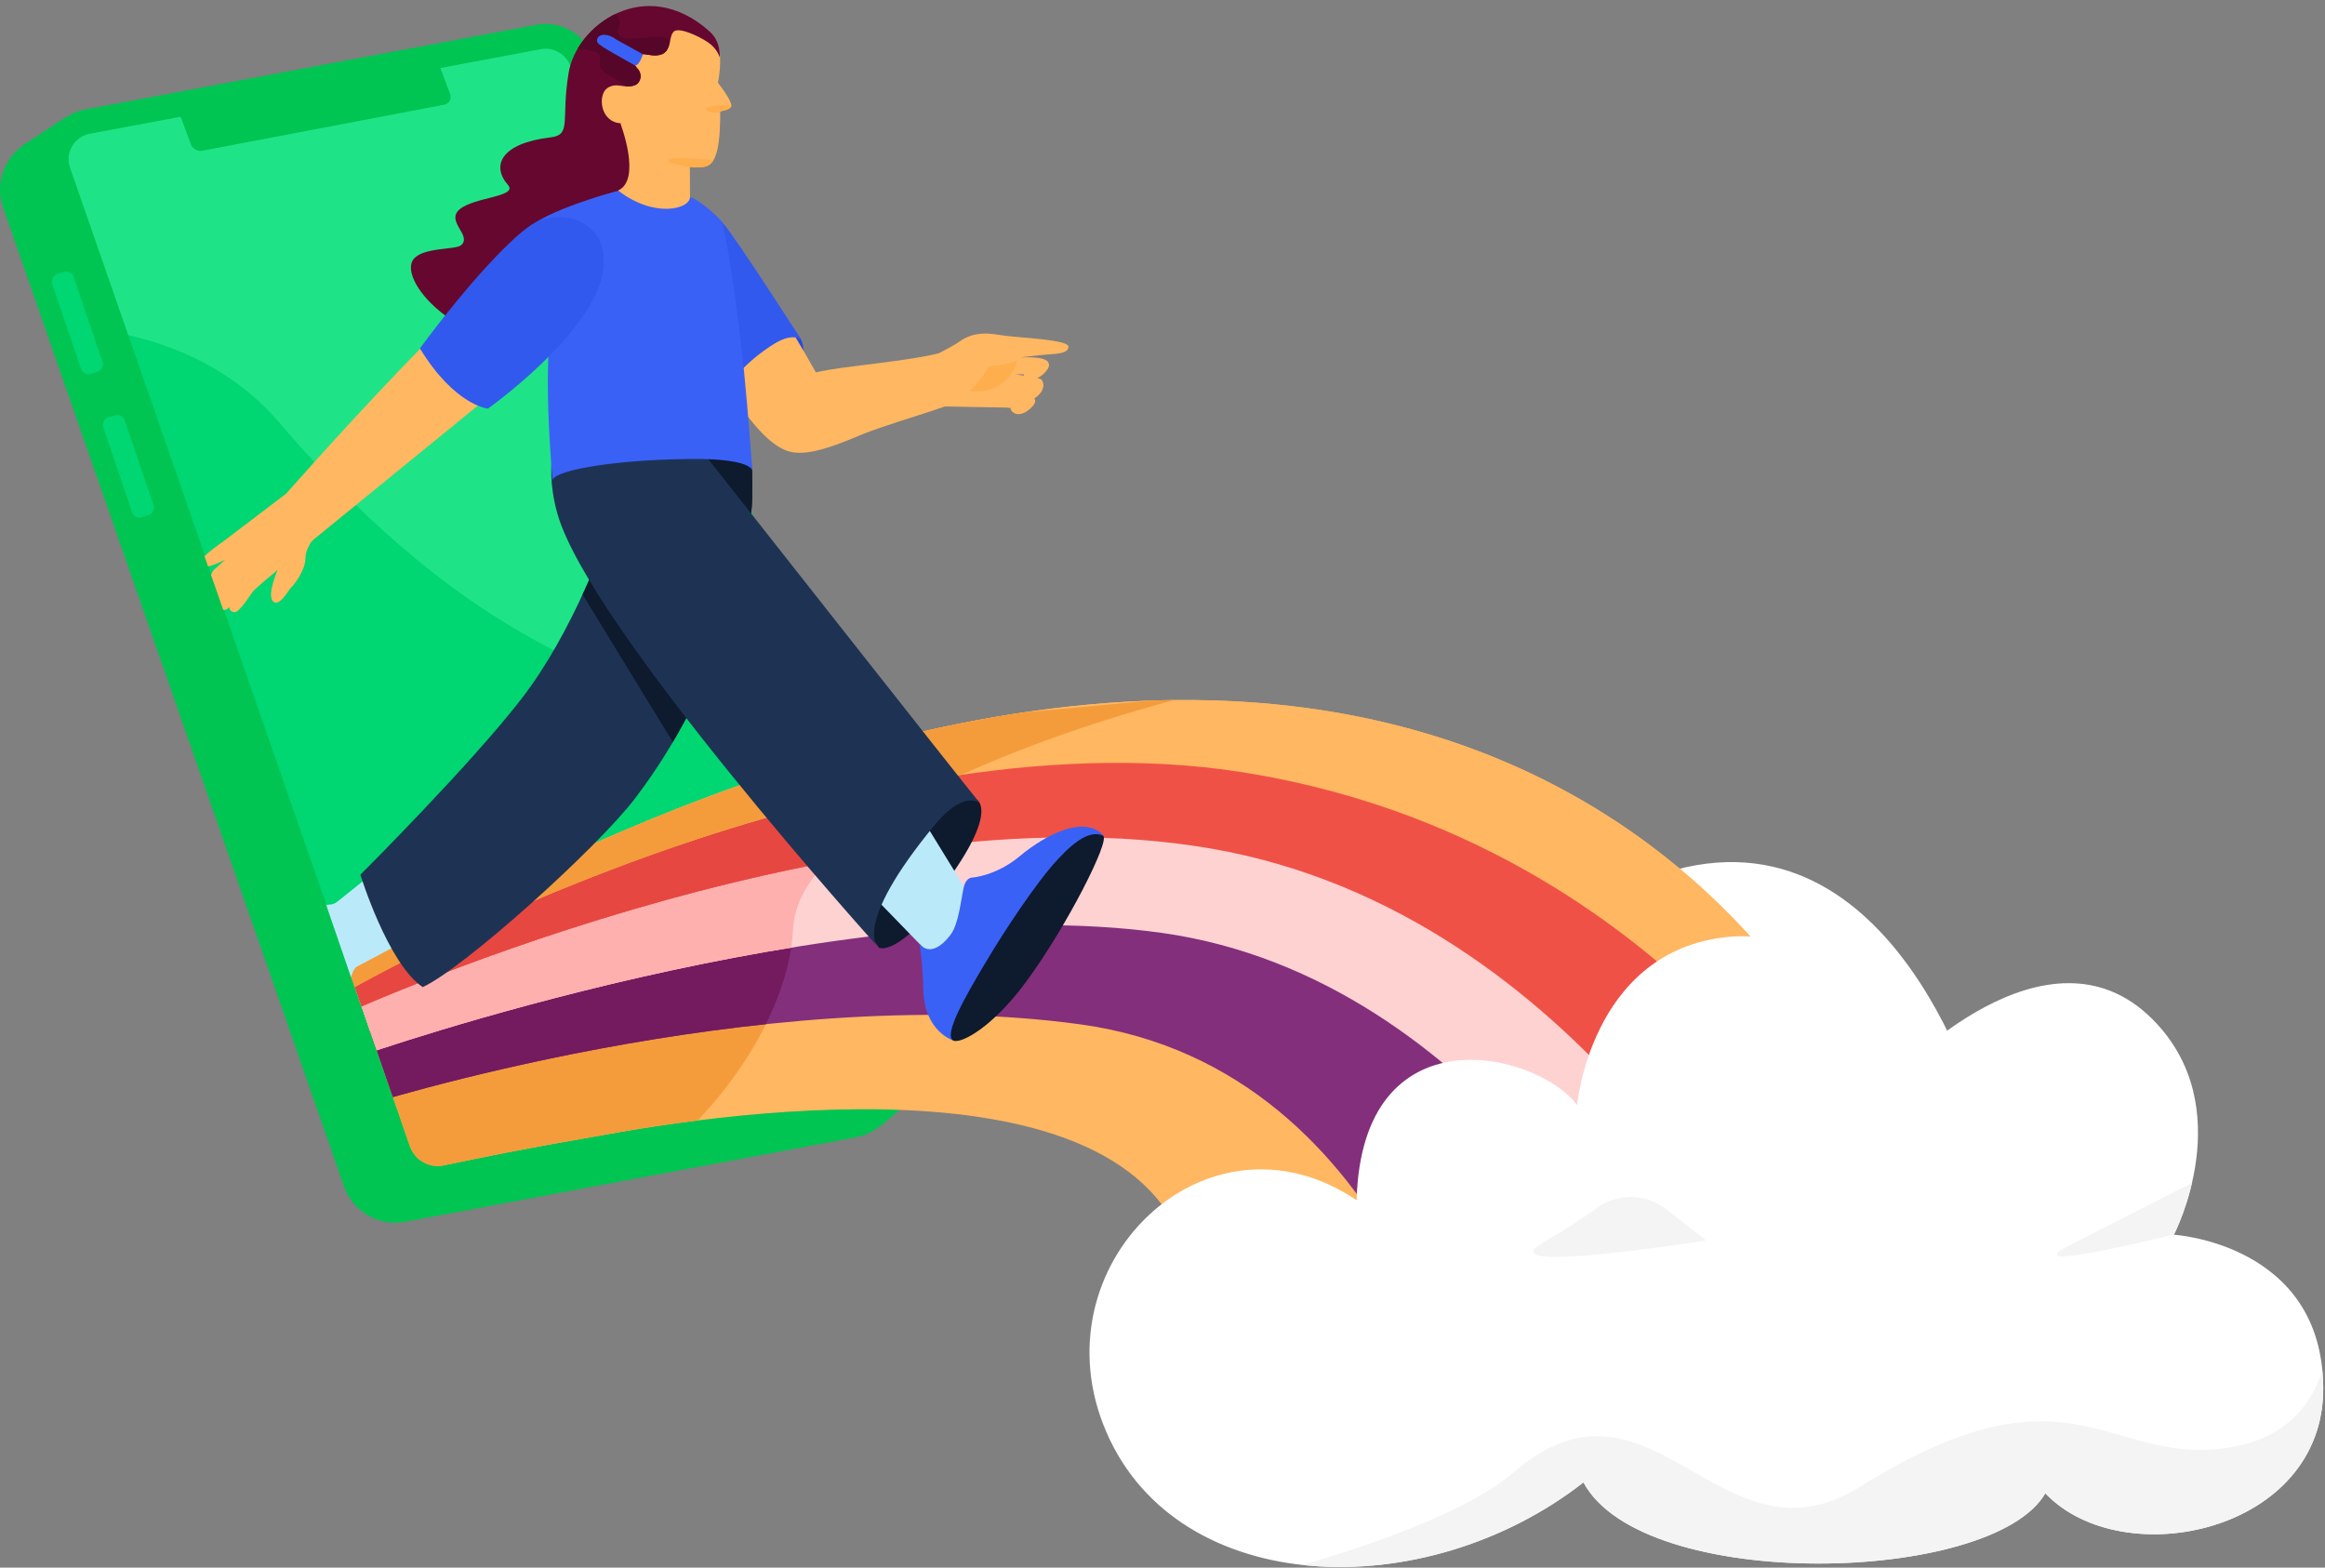<?xml version="1.0" encoding="utf-8"?>
<!-- Generator: Adobe Illustrator 28.2.0, SVG Export Plug-In . SVG Version: 6.00 Build 0)  -->
<svg version="1.1" id="Calque_2" xmlns="http://www.w3.org/2000/svg" xmlns:xlink="http://www.w3.org/1999/xlink" x="0px" y="0px"
	 viewBox="0 0 660 445" enable-background="new 0 0 660 445" xml:space="preserve">
<rect x="0" y="0" width="660" height="445" fill="#808080" stroke="none"/>
<g id="ARC_EN_CIEL">
	<g>
		<path fill="#FFFFFF" d="M346.5,371.1c0,0-30-40.9,20.4-76.3c50.4-35.4,81.8,3.4,81.8,3.4s-13.9-38.6,23.8-50.4
			c66.3-20.8,90.3,70.5,90.3,70.5l-120.9,41.9L346.5,371.1L346.5,371.1z"/>
		<g>
			<path fill="#00C552" stroke="#00C552" stroke-width="8.8" stroke-miterlimit="10" d="M13.4,43l128-24.1c5.3-1,10.6,2.1,12.4,7.2
				l96.7,278c2.2,6.3-1.8,13.2-8.3,14.4l-128,24c-5.3,1-10.6-2-12.4-7.2L5,57.4C2.8,51.1,6.8,44.3,13.4,43z"/>
			<path fill="#00D672" d="M16.2,77.8l1.9-0.6c1.1-0.4,2.4,0.2,2.8,1.4l8.2,24.1c0.4,1.1-0.2,2.4-1.4,2.8l-1.9,0.6
				c-1.1,0.4-2.4-0.2-2.8-1.4l-8.2-24.1C14.5,79.5,15.1,78.2,16.2,77.8z"/>
			<path fill="#00D672" d="M30.7,118.5l1.9-0.6c1.1-0.4,2.4,0.2,2.8,1.4l8.2,24.1c0.4,1.1-0.2,2.4-1.4,2.8l-1.9,0.6
				c-1.1,0.4-2.4-0.2-2.8-1.4l-8.2-24.1C29,120.1,29.6,118.8,30.7,118.5z"/>
			<path fill="#00C552" d="M6.6,41.2l12-7.9c0,0-1.8,20.7-1.7,20.9S4.3,54.3,4.3,54.3L6.6,41.2z"/>
			<polygon fill="#00C552" points="250.3,319.4 261.3,310 259.2,306.9 243.8,318.5 			"/>
			<g>
				<path fill="#1EE487" d="M24.9,34.5l128-24c5.3-1,10.6,2.1,12.4,7.2l96.7,278c2.2,6.3-1.8,13.2-8.3,14.4l-128,24
					c-5.3,1-10.6-2-12.4-7.2l-96.7-278C14.3,42.5,18.3,35.7,24.9,34.5L24.9,34.5z"/>
				<g>
					<defs>
						<path id="SVGID_1_" d="M24.9,34.5l128-24c5.3-1,10.6,2.1,12.4,7.2l96.7,278c2.2,6.3-1.8,13.2-8.3,14.4l-128,24
							c-5.3,1-10.6-2-12.4-7.2l-96.7-278C14.3,42.5,18.3,35.7,24.9,34.5L24.9,34.5z"/>
					</defs>
					<clipPath id="SVGID_00000178905636926317792550000012639357264730052279_">
						<use xlink:href="#SVGID_1_"  overflow="visible"/>
					</clipPath>
					<g clip-path="url(#SVGID_00000178905636926317792550000012639357264730052279_)">
						<path fill="#00D672" d="M-62.5,105.1c0,0,97.1-37.7,142.1,15.2C187.7,247.4,262.7,169.7,325,277.9
							c-18.4,146-158.7,111-158.7,111L25.3,367.5L-62.5,105.1z"/>
					</g>
				</g>
				<path fill="none" stroke="#00C552" stroke-width="7.04" stroke-miterlimit="10" d="M24.9,34.5l128-24c5.3-1,10.6,2.1,12.4,7.2
					l96.7,278c2.2,6.3-1.8,13.2-8.3,14.4l-128,24c-5.3,1-10.6-2-12.4-7.2l-96.7-278C14.3,42.5,18.3,35.7,24.9,34.5L24.9,34.5z"/>
			</g>
			<path fill="#00C552" stroke="#00C552" stroke-width="1.86" stroke-miterlimit="10" d="M55.1,40.7l-3-8c-0.3-0.8,0.1-1.6,0.9-1.8
				l68.9-13.1c0.8-0.2,1.7,0.4,2,1.2l3,8c0.3,0.8-0.1,1.6-0.9,1.8L57.1,41.9C56.3,42,55.4,41.5,55.1,40.7z"/>
		</g>
		<g>
			<path fill="#FFB761" d="M524.2,305.4c0,0-96.1-218.2-425.3-30.5l17.4,50.3c1.4,4.1,5.5,6.5,9.7,5.6c12.7-2.6,19.2-4.1,50.3-9.5
				c50.1-8.6,167.2-20.7,162.6,54.4C448.9,380.3,524.2,305.4,524.2,305.4L524.2,305.4z"/>
			<g>
				<defs>
					<path id="SVGID_00000129164763754881719700000006710343953621209249_" d="M524.2,305.4c0,0-96.1-218.2-425.3-30.5l17.4,50.3
						c1.4,4.1,5.5,6.5,9.7,5.6c12.7-2.6,19.2-4.1,50.3-9.5c50.1-8.6,167.2-20.7,162.6,54.4C448.9,380.3,524.2,305.4,524.2,305.4
						L524.2,305.4z"/>
				</defs>
				<clipPath id="SVGID_00000022561644307560556250000003791934149763327112_">
					<use xlink:href="#SVGID_00000129164763754881719700000006710343953621209249_"  overflow="visible"/>
				</clipPath>
				<g clip-path="url(#SVGID_00000022561644307560556250000003791934149763327112_)">
					<path fill="#F49C3B" d="M336.1,198c0,0-109.4,26.9-111,65.9c-1,25.1-25.8,69.1-82.6,89.7c-56.8,20.6-141,7.9-141,7.9l27.9-135
						L336.1,198L336.1,198z"/>
					<g>
						<path fill="#832F7C" d="M102.2,314.2c0,0,112.8-36.1,204.6-23.4s110.8,122.3,110.8,122.3l105.6-54.3
							c0,0-103-102.5-214.7-106.3s-204.1,40.6-204.1,40.6L102.2,314.2L102.2,314.2z"/>
						<g>
							<defs>
								<path id="SVGID_00000181769098853612600840000008179967070456488625_" d="M102.2,314.2c0,0,112.8-36.1,204.6-23.4
									s110.8,122.3,110.8,122.3l105.6-54.3c0,0-103-102.5-214.7-106.3s-204.1,40.6-204.1,40.6L102.2,314.2L102.2,314.2z"/>
							</defs>
							<clipPath id="SVGID_00000103974306281293246600000000310381980939752623_">
								<use xlink:href="#SVGID_00000181769098853612600840000008179967070456488625_"  overflow="visible"/>
							</clipPath>
							<g clip-path="url(#SVGID_00000103974306281293246600000000310381980939752623_)">
								<path fill="#741A5F" d="M336.1,198c0,0-109.4,26.9-111,65.9c-1,25.1-25.8,69.1-82.6,89.7c-56.8,20.6-141,7.9-141,7.9
									l27.9-135L336.1,198L336.1,198z"/>
							</g>
						</g>
					</g>
					<g>
						<path fill="#FFD2D2" d="M102.4,299.7c0,0,135.5-47.7,227.3-34.9s140.1,112,140.1,112l58.8-45.1c0,0-103-102.5-214.7-106.3
							S93.5,282.6,93.5,282.6L102.4,299.7L102.4,299.7z"/>
						<g>
							<defs>
								<path id="SVGID_00000068640852004283109620000003603913387921785219_" d="M102.4,299.7c0,0,135.5-47.7,227.3-34.9
									s140.1,112,140.1,112l58.8-45.1c0,0-103-102.5-214.7-106.3S93.5,282.6,93.5,282.6L102.4,299.7L102.4,299.7z"/>
							</defs>
							<clipPath id="SVGID_00000129189675110179173560000015951017599787593392_">
								<use xlink:href="#SVGID_00000068640852004283109620000003603913387921785219_"  overflow="visible"/>
							</clipPath>
							<g clip-path="url(#SVGID_00000129189675110179173560000015951017599787593392_)">
								<path fill="#FEB0AF" d="M336.1,198c0,0-109.4,26.9-111,65.9c-1,25.1-25.8,69.1-82.6,89.7c-56.8,20.6-141,7.9-141,7.9
									l27.9-135L336.1,198L336.1,198z"/>
							</g>
						</g>
					</g>
					<g>
						<path fill="#F05146" d="M94.4,289.3c0,0,143.8-66.8,249.5-48.4S502,368.7,502,368.7l39.5-32.2c0,0-31.6-36.8-35.7-40.5
							c-19.4-18-80.4-70.7-136.9-78.2c-51.1-6.8-79.9-15.7-169.5,15.4c-29.9,10.4-63.6,30.6-111.1,49.6
							C83.3,288.8,94.4,289.3,94.4,289.3L94.4,289.3z"/>
						<g>
							<defs>
								<path id="SVGID_00000010268927697498767330000017480346896410620828_" d="M94.4,289.3c0,0,143.8-66.8,249.5-48.4
									S502,368.7,502,368.7l39.5-32.2c0,0-31.6-36.8-35.7-40.5c-19.4-18-80.4-70.7-136.9-78.2c-51.1-6.8-79.9-15.7-169.5,15.4
									c-29.9,10.4-63.6,30.6-111.1,49.6C83.3,288.8,94.4,289.3,94.4,289.3L94.4,289.3z"/>
							</defs>
							<clipPath id="SVGID_00000067232716433295716010000002944754408850552196_">
								<use xlink:href="#SVGID_00000010268927697498767330000017480346896410620828_"  overflow="visible"/>
							</clipPath>
							<g clip-path="url(#SVGID_00000067232716433295716010000002944754408850552196_)">
								<path fill="#E74741" d="M336.1,198c0,0-109.4,26.9-111,65.9c-1,25.1-25.8,69.1-82.6,89.7c-56.8,20.6-141,7.9-141,7.9
									l27.9-135L336.1,198L336.1,198z"/>
							</g>
						</g>
					</g>
					<g>
						<path fill="#FFB761" d="M99.6,280.8c0,0,138.8-79.6,253-61.6c114.2,18,165.1,107.2,165.1,107.2l59.9-48.4
							c0,0-85.4-95-190.6-100.6c-105.2-5.6-298.1,72.9-298.1,72.9L99.6,280.8L99.6,280.8z"/>
						<g>
							<defs>
								<path id="SVGID_00000165219693712869469520000006195907274046158469_" d="M99.6,280.8c0,0,138.8-79.6,253-61.6
									c114.2,18,165.1,107.2,165.1,107.2l59.9-48.4c0,0-85.4-95-190.6-100.6c-105.2-5.6-298.1,72.9-298.1,72.9L99.6,280.8
									L99.6,280.8z"/>
							</defs>
							<clipPath id="SVGID_00000112602778973924072720000016255723145261823122_">
								<use xlink:href="#SVGID_00000165219693712869469520000006195907274046158469_"  overflow="visible"/>
							</clipPath>
							<g clip-path="url(#SVGID_00000112602778973924072720000016255723145261823122_)">
								<path fill="#F49C3B" d="M336.1,198c0,0-109.4,26.9-111,65.9c-1,25.1-25.8,69.1-82.6,89.7c-56.8,20.6-141,7.9-141,7.9
									l27.9-135L336.1,198L336.1,198z"/>
							</g>
						</g>
					</g>
				</g>
			</g>
		</g>
		<g>
			<path fill="#FFFFFF" d="M447.7,313.7c0,0,3.8-42.3,40.8-47.5c37-5.2,50.1,38.5,50.1,38.5s42.5-45.3,72.4-15.4
				c25,25,6.1,61.2,6.1,61.2s42.2,2.5,42.4,43.5c0.2,41-56.9,53-78.9,29.9c-14.9,25.9-114.3,28.3-131.1-3.1
				c-44.8,35-114.9,33-135.4-14.2c-20.5-47.2,28.3-94.7,71-65.9C386.6,286.5,436.3,298.5,447.7,313.7L447.7,313.7z"/>
			<g>
				<defs>
					<path id="SVGID_00000152262347422581325790000002557798144684595641_" d="M447.7,313.7c0,0,3.8-42.3,40.8-47.5
						c37-5.2,50.1,38.5,50.1,38.5s42.5-45.3,72.4-15.4c25,25,6.1,61.2,6.1,61.2s42.2,2.5,42.4,43.5c0.2,41-56.9,53-78.9,29.9
						c-14.9,25.9-114.3,28.3-131.1-3.1c-44.8,35-114.9,33-135.4-14.2c-20.5-47.2,28.3-94.7,71-65.9
						C386.6,286.5,436.3,298.5,447.7,313.7L447.7,313.7z"/>
				</defs>
				<clipPath id="SVGID_00000168803724134033632640000014562393131616993978_">
					<use xlink:href="#SVGID_00000152262347422581325790000002557798144684595641_"  overflow="visible"/>
				</clipPath>
				<g clip-path="url(#SVGID_00000168803724134033632640000014562393131616993978_)">
					<path fill="#F4F4F4" d="M660.2,356.2c0,0,11.1,46.9-25.2,54.3s-45.4-26.9-107.1,11.6c-39.5,24.7-59.1-38-98.3-4.1
						c-23.8,20.6-98.8,36.2-98.8,36.2l290.7,28.3l64-50.6L660.2,356.2L660.2,356.2z"/>
					<path fill="#F4F4F4" d="M634.7,329.4c0,0-26,13.3-47.2,24.1s56.3-9.8,56.3-9.8L634.7,329.4L634.7,329.4z"/>
					<path fill="#F4F4F4" d="M473.1,343.3c-5.8-4.5-13.8-4.7-19.8-0.4c-4,2.9-9.3,6.4-15.5,10c-15.7,9.2,46.5-0.8,46.5-0.8
						L473.1,343.3L473.1,343.3z"/>
				</g>
			</g>
		</g>
		<g>
			<defs>
				<polygon id="SVGID_00000150810502575774308370000005087977923564461696_" points="34,89 92.5,256.6 100.5,279.9 112,311.4 
					313.2,301.5 376.2,85.2 249.8,-57.9 34,35.2 				"/>
			</defs>
			<clipPath id="SVGID_00000105408204330653477600000016657315541016985488_">
				<use xlink:href="#SVGID_00000150810502575774308370000005087977923564461696_"  overflow="visible"/>
			</clipPath>
			<g clip-path="url(#SVGID_00000105408204330653477600000016657315541016985488_)">
				<g>
					<path fill="#BAEAFA" d="M95.7,256c-0.7,0.5-1.4,0.8-2.3,0.8c-3,0.1-10.6,1.4-9.6,12.3c0.3,3.4,0.2,9.4-1.3,16
						c-1.9,8.6,1.3,17,5,17.8c3.8,0.8,10.6-4.9,11-16.2c0.4-11.6,2.8-12.3,2.8-12.3l26.9-14.3l-9.9-22.2L95.7,256L95.7,256z"/>
					<g>
						<defs>
							<path id="SVGID_00000095319855181170719560000010878226521421809331_" d="M95.7,256c-0.7,0.5-1.4,0.8-2.3,0.8
								c-3,0.1-10.6,1.4-9.6,12.3c0.3,3.4,0.2,9.4-1.3,16c-1.9,8.6,1.3,17,5,17.8c3.8,0.8,10.6-4.9,11-16.2
								c0.4-11.6,2.8-12.3,2.8-12.3l26.9-14.3l-9.9-22.2L95.7,256L95.7,256z"/>
						</defs>
						<clipPath id="SVGID_00000127007436536002379710000000487526099443725748_">
							<use xlink:href="#SVGID_00000095319855181170719560000010878226521421809331_"  overflow="visible"/>
						</clipPath>
						<g clip-path="url(#SVGID_00000127007436536002379710000000487526099443725748_)">
							<path fill="#3A61F6" d="M92.4,255.8c0,0-8.3,8.5-5.2,11.8s6.2,4.6,6.2,4.6s6,2.3,6.8,8.7s-1.7,32.4-15.1,31.9
								s-23-44.4-23-44.4l22-20.7L92.4,255.8L92.4,255.8z"/>
						</g>
					</g>
				</g>
				<g>
					<path fill="#1E3353" d="M213.5,133.3c0,0,0.2,7.6-0.1,10.7c-1.4,14-7.7,49.2-33.1,82.6c-10.8,14.2-48.8,48.4-60.3,53.6
						c-9.9-6.6-17.7-31.9-17.7-31.9s31-30.9,45.7-49.9c14.7-19,23.4-44,29-57.4c1.2-2.8,17.4-18.3,27.4-17.2
						C212.7,124.7,213.5,133.3,213.5,133.3L213.5,133.3z"/>
					<g>
						<defs>
							<path id="SVGID_00000021088812982537709720000013335553007122445994_" d="M213.5,133.3c0,0,0.2,7.6-0.1,10.7
								c-1.4,14-7.7,49.2-33.1,82.6c-10.8,14.2-48.8,48.4-60.3,53.6c-9.9-6.6-17.7-31.9-17.7-31.9s31-30.9,45.7-49.9
								c14.7-19,23.4-44,29-57.4c1.2-2.8,17.4-18.3,27.4-17.2C212.7,124.7,213.5,133.3,213.5,133.3L213.5,133.3z"/>
						</defs>
						<clipPath id="SVGID_00000079468114292965977130000000960744211422330013_">
							<use xlink:href="#SVGID_00000021088812982537709720000013335553007122445994_"  overflow="visible"/>
						</clipPath>
						<g clip-path="url(#SVGID_00000079468114292965977130000000960744211422330013_)">
							<polygon fill="#0E1A2D" points="160.7,161.1 196.9,220.3 216.3,187.7 							"/>
							<polygon fill="#0E1A2D" points="199.6,129.4 195.5,134.7 219.3,160.3 223.5,131.3 							"/>
						</g>
					</g>
				</g>
				<path fill="#274AE0" d="M227.1,95.9c4.4,6.9-7.3,19.1-24.8,19C184.9,114.8,220.6,85.6,227.1,95.9z"/>
				<g>
					<path fill="#FFB761" d="M203.8,23.5c0,0.7,0.6,3.3,0.6,4c0.2,8.9,0,17.4-3.1,19.3c-2.8,1.8-9.1-0.1-15.3-1.5
						c-10.9-2.2-19.2-7.2-19.6-20.4c-0.4-13.2,9.3-20.3,20.4-20.6c8.9-0.3,12.7,2.9,16.9,8.2C205.3,16.6,203.8,23.5,203.8,23.5
						L203.8,23.5z"/>
					<g>
						<defs>
							<path id="SVGID_00000097474879167880296570000017706228206875436206_" d="M203.8,23.5c0,0.7,0.6,3.3,0.6,4
								c0.2,8.9,0,17.4-3.1,19.3c-2.8,1.8-9.1-0.1-15.3-1.5c-10.9-2.2-19.2-7.2-19.6-20.4c-0.4-13.2,9.3-20.3,20.4-20.6
								c8.9-0.3,12.7,2.9,16.9,8.2C205.3,16.6,203.8,23.5,203.8,23.5L203.8,23.5z"/>
						</defs>
						<clipPath id="SVGID_00000022540454185597297520000009385318347698636189_">
							<use xlink:href="#SVGID_00000097474879167880296570000017706228206875436206_"  overflow="visible"/>
						</clipPath>
						<g clip-path="url(#SVGID_00000022540454185597297520000009385318347698636189_)">
							<path fill="#FFAE4D" d="M189.9,45.1c0.6-0.4,12.1-0.2,12.7,0.6c0.9,1.4-3.3,2.2-6.7,1.7C192.1,46.9,188.6,46,189.9,45.1
								L189.9,45.1z"/>
						</g>
					</g>
				</g>
				<g>
					<path fill="#66072F" d="M181,19.5c1.6,1.8,0.7,4.2-0.8,4.7c-3,1.1-5.1-1-7.8,0.8c-2.7,1.8-2.2,9.6,3.8,10
						c1.4,13.2,2.9,41.8-11.4,44.6c-2.3,0.4,6.5,18.8-2.1,19.5c-31.7,2.5-49.8-19.3-45.4-25.4c2.6-3.6,11.9-2.7,13.6-4.1
						c3.2-2.8-4.5-6.7-0.4-10.2c4.2-3.5,16.6-3.5,13.7-6.9c-4.8-5.5-2-11.8,12-13.5c6.2-0.7,3-4.8,5.2-18.2
						C163.4,7.5,183-7.5,201.4,8.9c3.4,3,2.9,7.4,2.9,7.4s-0.6-2.4-3.2-4.2c-2.9-2-8-4.2-9.6-3.3c-2.4,1.5,0.4,8.3-7.8,6.7
						C179.5,14.8,178.7,17,181,19.5L181,19.5z"/>
					<g>
						<defs>
							<path id="SVGID_00000037687485237733148440000011930925836327461262_" d="M181,19.5c1.6,1.8,0.7,4.2-0.8,4.7
								c-3,1.1-5.1-1-7.8,0.8c-2.7,1.8-2.2,9.6,3.8,10c1.4,13.2,2.9,41.8-11.4,44.6c-2.3,0.4,6.5,18.8-2.1,19.5
								c-31.7,2.5-49.8-19.3-45.4-25.4c2.6-3.6,11.9-2.7,13.6-4.1c3.2-2.8-4.5-6.7-0.4-10.2c4.2-3.5,16.6-3.5,13.7-6.9
								c-4.8-5.5-2-11.8,12-13.5c6.2-0.7,3-4.8,5.2-18.2C163.4,7.5,183-7.5,201.4,8.9c3.4,3,2.9,7.4,2.9,7.4s-0.6-2.4-3.2-4.2
								c-2.9-2-8-4.2-9.6-3.3c-2.4,1.5,0.4,8.3-7.8,6.7C179.5,14.8,178.7,17,181,19.5L181,19.5z"/>
						</defs>
						<clipPath id="SVGID_00000147213098360319571660000012978554001351008899_">
							<use xlink:href="#SVGID_00000037687485237733148440000011930925836327461262_"  overflow="visible"/>
						</clipPath>
						<g clip-path="url(#SVGID_00000147213098360319571660000012978554001351008899_)">
							<path fill="#560628" d="M164.1,5c0,0,13.9-4.3,11.6,2.5s11.3,1,14.1,3.7c2.8,2.7-9.1,16-9.1,16s-3-3.4-8.2-6.1
								c-5.2-2.7,1.3-5.8-5.7-6.9c-7-1.1-8.2-0.7-8.2-0.7L164.1,5L164.1,5z"/>
						</g>
					</g>
				</g>
				<path fill="#FFB761" d="M201.7,19.4c0,0,0.8,2.5,2.5,4.6c1.8,2.3,3.7,5.4,3.4,6.2c-0.7,1.8-7.8,1.7-7.8,1.7l-2.9-1"/>
				<path fill="#FFB761" d="M272.3,97.3c0,0-4.4,2.6-4.6,2.7c-10.8,2.8-27.4,3.7-36.1,5.7c-7-12.4-22.2-38.6-32.6-43.5
					c-3.2-1.5-15.6-2-15.6,8.4c0,5.4,8,16.8,16.3,29.3c8.6,12.9,16.3,25.8,24.1,28.2c4.6,1.4,11.3-0.7,20-4.4
					c7.7-3.3,24.6-7.8,30.1-10.6C276.2,111.9,272.3,97.3,272.3,97.3L272.3,97.3z"/>
				<path fill="#3259ED" d="M227.5,96.5c0,0-18.7-29.2-22.3-33.2c-4-4.4-23.7,1.5-19,13.4c4.3,11,17,27.5,19.9,33.8
					c0,0,4.4-7.3,14-13.1C225.4,94.3,227.5,96.5,227.5,96.5L227.5,96.5z"/>
				<path fill="#0E1A2D" d="M277,226.8c0,0,7.2,2.7-9.1,24.6c-2.6,3.5-6,10.2-8.3,12.4c-7.3,6.9-10.1,5.2-10.1,5.2l-6.5-9.5
					l-2.3-10.9l6.9-26.1L277,226.8L277,226.8z"/>
				<polygon fill="#BAEAFA" points="238.2,194 278.1,258.9 267.2,274.3 217.8,223.4 				"/>
				<path fill="#1E3353" d="M197.1,125.3c0,0,78.8,100.1,81,102.6c-2.8-1.7-7.2-0.4-12.7,6.2c-24,29.1-16,34.9-16,34.9
					s-82.3-91.2-91.2-123.3c-4.4-15.8,1-24.9,1-24.9L197.1,125.3L197.1,125.3z"/>
				<g>
					<polygon fill="#FFB761" points="195.8,40.1 195.9,61.2 175.2,62.1 176.4,30.3 					"/>
					<g>
						<defs>
							<polygon id="SVGID_00000079465077144921726960000012866058683842801289_" points="195.8,40.1 195.9,61.2 175.2,62.1 
								176.4,30.3 							"/>
						</defs>
						<clipPath id="SVGID_00000129170825972168777270000017767982903100102799_">
							<use xlink:href="#SVGID_00000079465077144921726960000012866058683842801289_"  overflow="visible"/>
						</clipPath>
						<g clip-path="url(#SVGID_00000129170825972168777270000017767982903100102799_)">
							<path fill="#FFAE4D" d="M189.9,45.1c0.6-0.4,12.1-0.2,12.7,0.6c0.9,1.4-3.3,2.2-6.7,1.7C192.1,46.9,188.6,46,189.9,45.1
								L189.9,45.1z"/>
						</g>
					</g>
				</g>
				<path fill="#3A61F6" d="M195.9,55.9c-0.1,3.5-10.2,6.1-20.4-1.8c0,0-21.7,5.8-26.5,11.5c-5,5.9,13,6,10.1,14
					c-5.6,15.5-3.2,43.6-2.3,56.8c0.3-3.1,20.2-6.3,42.6-6.1c6.6,0.1,13.4,1,14.2,3.3c-0.7-8.4-1.1-14.8-2.4-28.3
					c-0.6-6-3.8-33.5-6.3-42.4C199.9,57.4,195.9,55.9,195.9,55.9L195.9,55.9z"/>
				<path fill="#FFB761" d="M76.3,145.7c5.6-6.4,66.6-75.8,78.4-76.5c17-1.1-1.7,31.8-1.7,31.8l-68.2,55.6"/>
				<path fill="#3259ED" d="M152.1,63.1c-5.7,2.8-19.3,17.4-32.9,35.8c9.9,16.2,19.3,17.1,19.3,17.1s30.4-21.6,32.7-39.3
					C173.1,63,160.3,59.1,152.1,63.1z"/>
				<path fill="#FFB761" d="M89.6,152.2c0,0-2.9,3.1-2.9,6.3s-3,7.3-3.9,8.1s-3.5,5.9-5.3,4.1c-1.8-1.8,1.3-8.9,1.3-8.9
					s-6.3,5.2-7,6.1s-3.9,6.1-5.3,5.9c-3.3-0.5,0.2-5.5,0.2-5.5s-0.8,4.4-2.8,4.8s-2.6-0.7-2.6-2.2c0-0.5,0.2-3.3,1.2-4.4
					c2.1-2.3,4.4-4.5,4.4-4.5s-3.9,7.4-5.7,7.2s-2.4-2.1-1.8-3.1c0.2-0.4,0.1-3.1,1.3-4.3c1.6-1.5,3.2-2.9,3.2-2.9s-6.2,3.2-7.5,1.8
					c-1.3-1.4,7.1-7.1,7.1-7.1L81,140.3C81,140.3,89.6,152.2,89.6,152.2z"/>
				<path fill="#FFB761" d="M289.1,111.2c0,0,5.5,1.2,4.7,2.9c-1.3,2.6-8,1.6-8,1.6l-22-0.4l-1.7-12.8c0,0,7.5-3.6,10.2-5.5
					c4.8-3.5,9.8-2.1,13-1.7c4.4,0.6,17.9,1.1,18,3.1c0,2.2-4,2-7.9,2.4c-3.2,0.3-6.1,0.7-6.1,0.7s7.4-0.6,8.3,1.4
					c0.9,1.9-1.7,3.1-3.9,3.2s-5.5,0.2-5.5,0.2s7,0.8,7.5,1.5s1,2.6-0.5,3.2S289.1,111.2,289.1,111.2L289.1,111.2z"/>
				<path fill="#3A61F6" d="M270.7,295.4c0,0-8.4-2.5-8.6-14.6c-0.2-8.2-1.1-12.9-1.1-12.9s3.2,4.8,8.8-2.5c2.4-3.1,3-10.3,3.8-13.6
					c0.7-2.9,2.5-2.7,2.5-2.7s6.7-0.5,13.3-6c7.8-6.5,18.5-11.7,23.8-6C280.2,276.2,270.7,295.4,270.7,295.4z"/>
				<path fill="#0E1A2D" d="M270.7,295.4c-3.2-1.3,3.8-13.3,8.5-21.2c6.9-11.7,15-23.3,19.5-28.5c4.8-5.5,10.1-10.4,14.4-8.5
					c2.3,1-10.3,25.9-21.9,41.6C281.6,291.8,272.8,296.3,270.7,295.4L270.7,295.4z"/>
				<path fill="#FFB761" d="M288.7,114.5c0,0-3.4,1.1-0.9,2.7s6.5-2.5,6-3.4S288.7,114.5,288.7,114.5L288.7,114.5z"/>
				<path fill="#FFB761" d="M290,110.2c0,0-2.6,1.8-0.1,3.4s6.5-2.5,6-3.4C295.4,109.4,290,110.2,290,110.2L290,110.2z"/>
				<path fill="#FFB761" d="M292.4,104.7c0,0-3.4,1.1-0.9,2.7c2.5,1.6,6.5-2.5,6-3.4S292.4,104.8,292.4,104.7L292.4,104.7z"/>
				<path fill="#FFAE4D" d="M289.2,100.4c0,0-1,11.7-14,10.7c0,0,2.9-2.8,4.7-5.7S283,98.9,289.2,100.4L289.2,100.4z"/>
				<path fill="#FFB761" d="M276.5,97c0,0,7.9,2,9.5,1.9c1.5-0.1,4.5,0.4,4.3,2.1s-6.2,2.8-9.2,2.9s-8.7-2.3-8.7-2.3"/>
				<path fill="#FFAE4D" d="M207.4,30.4c-0.8,1-3,1.2-3,1.2V32c-2.9,0.1-4.1-0.5-4-1.1c0-0.3,1-0.7,2.8-0.9
					C204.6,29.9,207.8,29.7,207.4,30.4L207.4,30.4z"/>
				<path fill="#3A61F6" d="M174.9,11.2l7.6,4.2c0,0-0.9,3.1-2.2,3.2c-9.9-5.6-11.1-6.1-10.8-7.4C169.9,9.4,172.8,9.5,174.9,11.2z"
					/>
			</g>
		</g>
		<path fill="#66072F" d="M176.1,35c0,0,6.2,16.1-0.7,19.1c-8.9,2.7-20.9,4.2-20.9,4.2L176.1,35z"/>
	</g>
</g>
</svg>
